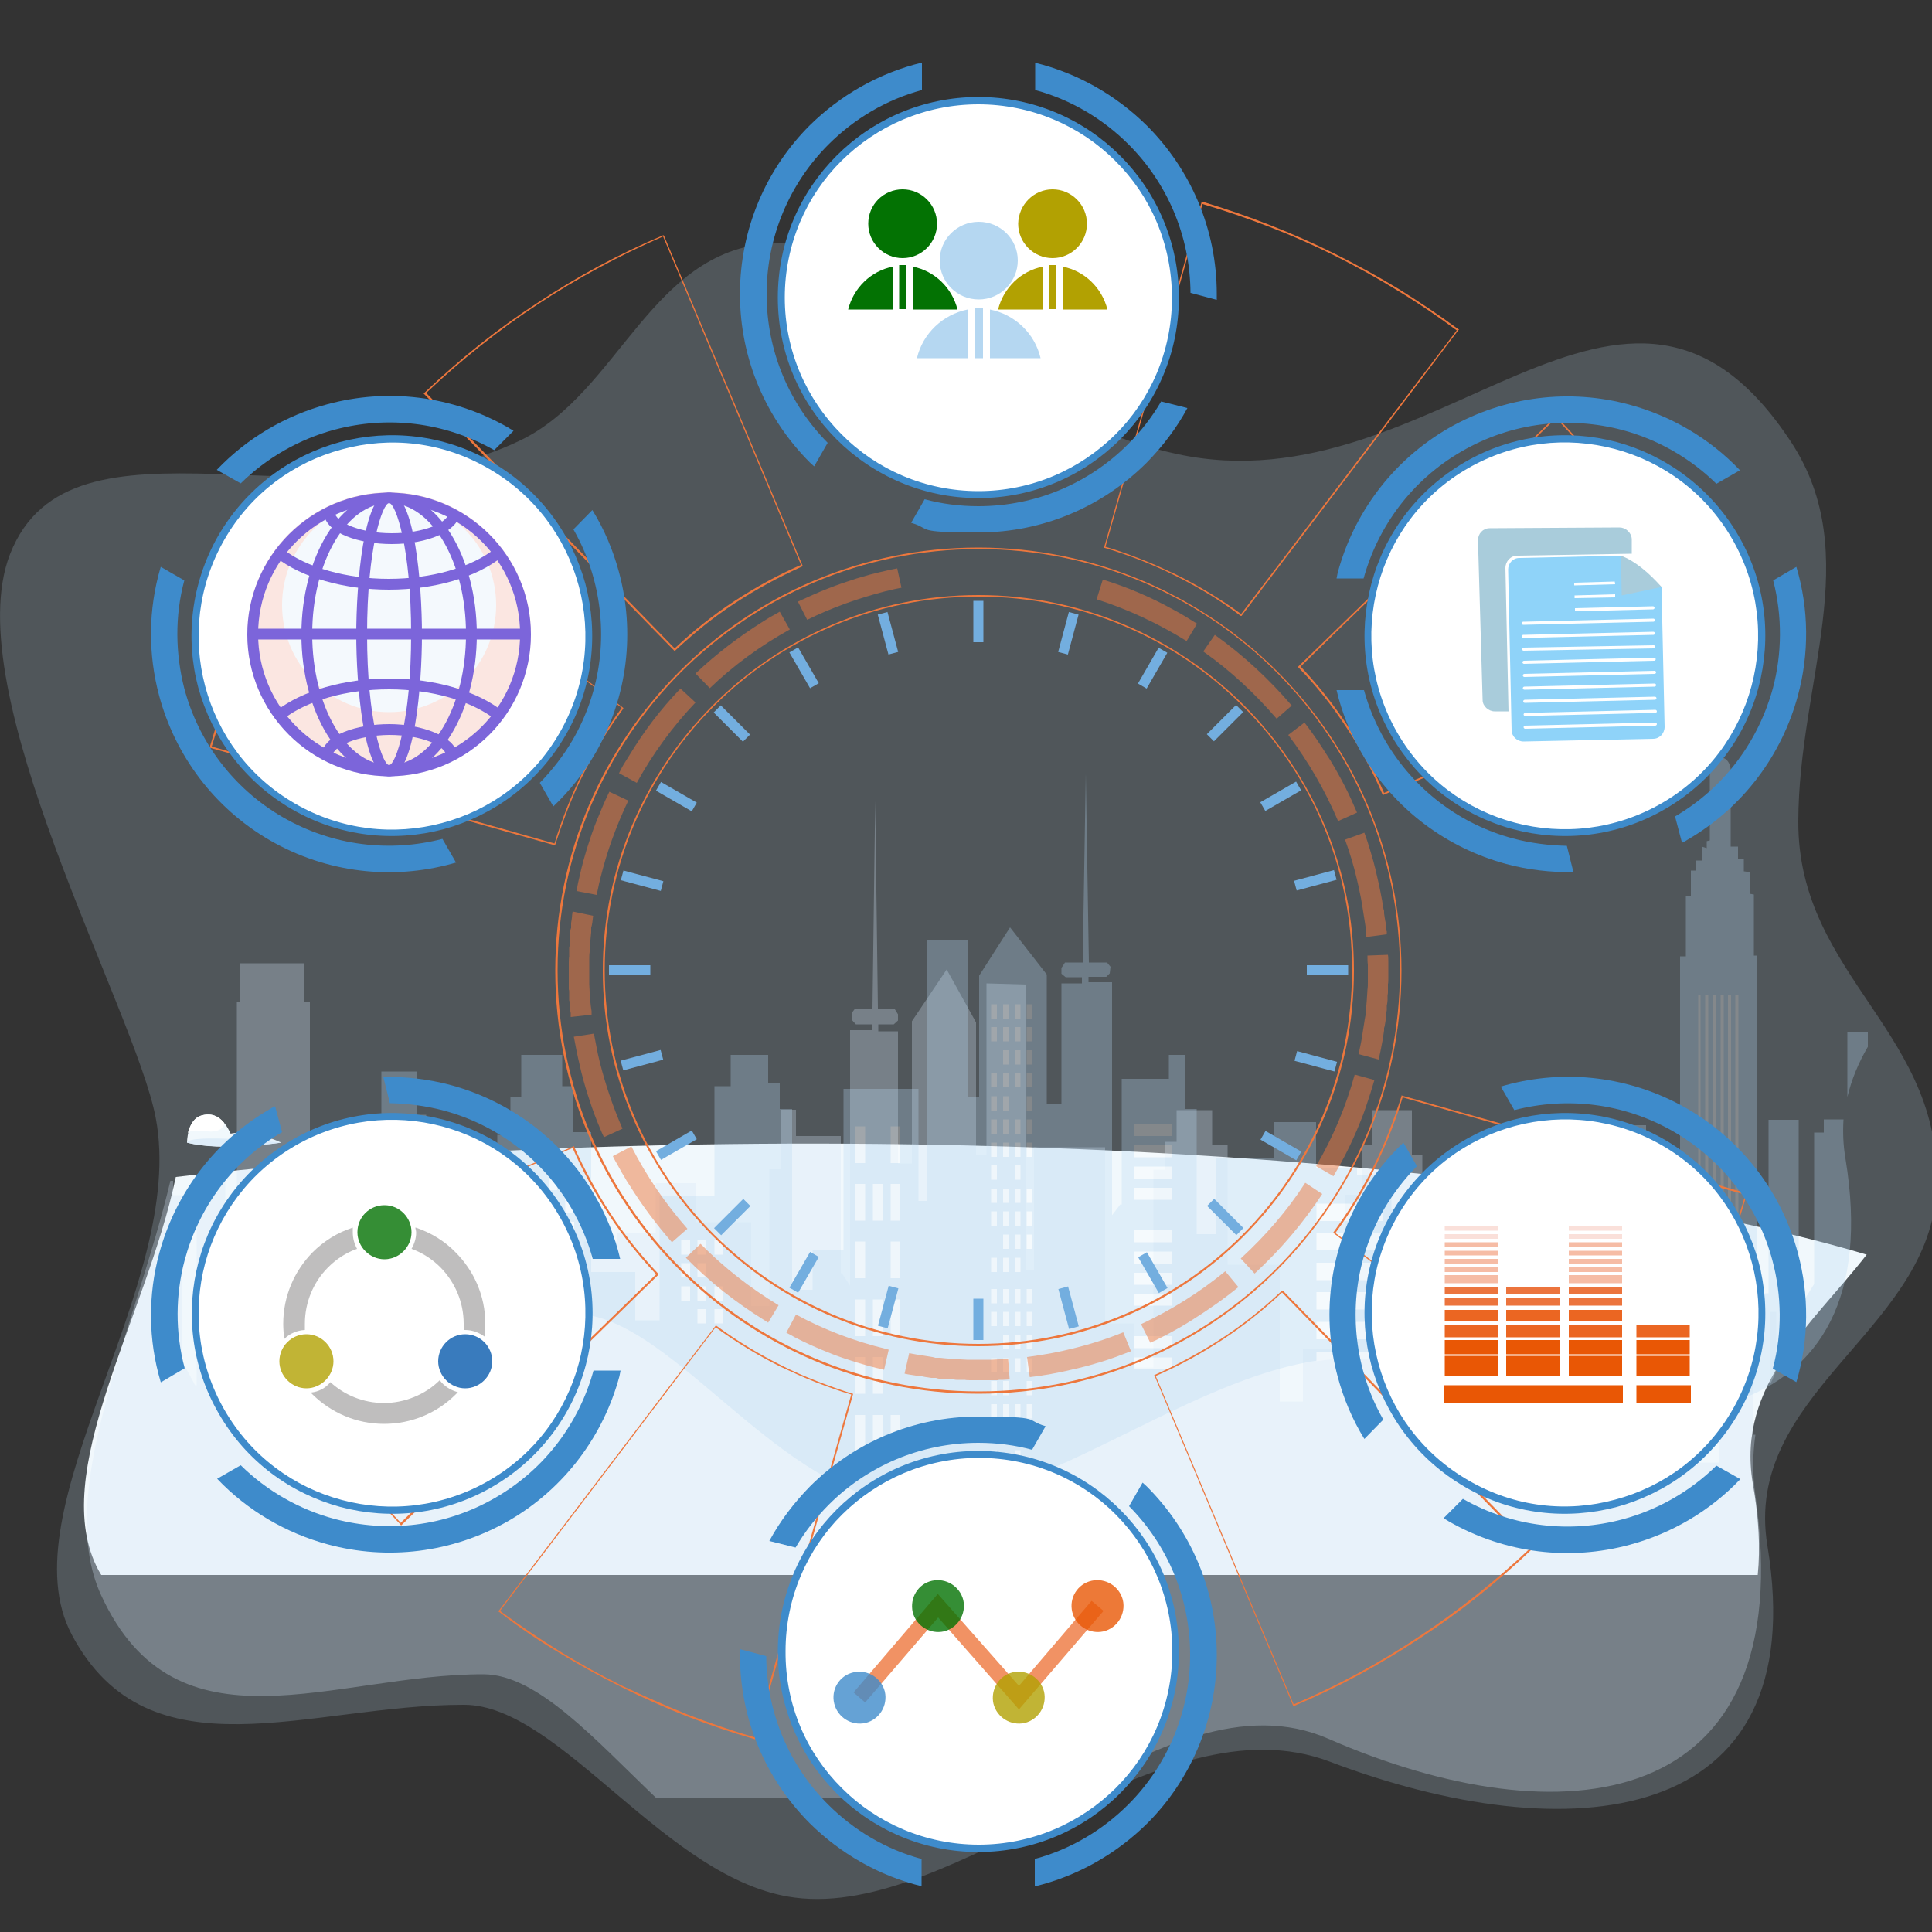 <?xml version="1.0" encoding="UTF-8"?>
<svg id="OBJECTS" xmlns="http://www.w3.org/2000/svg" version="1.1" viewBox="0 0 500 500">
  <rect x="0" y="0" width="500" height="500" fill="#333333" stroke="none"/>
  <!-- Generator: Adobe Illustrator 29.1.0, SVG Export Plug-In . SVG Version: 2.1.0 Build 142)  -->
  <defs>
    <style>
      .st0 {
        fill: #b5d7f1;
      }

      .st0, .st1, .st2, .st3, .st4, .st5, .st6, .st7, .st8, .st9, .st10, .st11, .st12, .st13, .st14, .st15, .st16 {
        fill-rule: evenodd;
      }

      .st1 {
        fill: #8fd3f9;
      }

      .st2, .st17 {
        fill: #fae0da;
      }

      .st3, .st18 {
        fill: #e95705;
      }

      .st4, .st19 {
        fill: #5b3fd1;
      }

      .st5 {
        fill: #075aad;
      }

      .st6 {
        fill: #b2a102;
      }

      .st7 {
        fill: #d2e5f6;
      }

      .st20 {
        opacity: .2;
      }

      .st8 {
        fill: #037203;
      }

      .st9 {
        fill: #ed773d;
      }

      .st10 {
        fill: #fff;
      }

      .st11 {
        fill: #a9ccdb;
      }

      .st12 {
        fill: #3e8bcb;
      }

      .st21 {
        fill: #ec743d;
      }

      .st13 {
        fill: #f1f8fc;
      }

      .st22 {
        fill: #f6bca5;
      }

      .st23 {
        fill: #73aedf;
      }

      .st24 {
        fill: #eb6622;
      }

      .st25 {
        opacity: .3;
      }

      .st14 {
        fill: #c1dff4;
      }

      .st26 {
        opacity: .5;
      }

      .st27 {
        opacity: .8;
      }

      .st15 {
        fill: #deedf9;
      }

      .st16 {
        fill: #afaeae;
      }
    </style>
  </defs>
  <g class="st20">
    <path class="st14" d="M463.6,114.5c19.1,29.2,1.9,61.7,1.8,98.1-.1,40.7,38.8,55,35.6,96.8-2.7,35.4-50,51.7-43.6,90.6,12.2,73.9-52.2,79.1-113.3,55.9-44.2-16.7-96.4,40.6-138.4,35.2-33.1-4.2-60.6-49.9-85.6-49.9-39.8-.1-81.5,19.5-101.5-18.1-17.3-32.5,29.9-90.6,21.7-133.8-5.3-28-51.6-110.3-37.7-145.9,15.8-40.4,81.5-5.1,132-29.4,25.9-12.4,34-50.4,66.5-51.1,43.5-.8,46.8,42.3,103.5,54.6,67.5,14.6,115.9-68.8,159-3Z"/>
  </g>
  <g>
    <path class="st13" d="M48.4,295.7c8.9,2.3,24.4,0,24.4,0-8.2-3.7-13.1-2.3-13.1-2.3-2.2-4.8-5-5.5-7.6-4.7-3.7,1.1-3.7,7-3.7,7Z"/>
    <path class="st15" d="M48.4,295.7c.6-2.4,24.4,0,24.4,0,0,0-15.5,2.4-24.4,0Z"/>
    <path class="st10" d="M52.1,288.7c2-.6,4.1-.3,5.9,1.9,0,1.5-1.8,2.5-4.3,2.2-2.9-.3-4.2-.4-5.1.4.5-1.7,1.4-3.9,3.5-4.5Z"/>
  </g>
  <path class="st13" d="M454.9,407.6H26.2c-.2-.4-.5-.8-.7-1.2-13.3-24.9,12.3-65.2,20-101.8,140.2-16.2,337.6-9.7,437.6,20.1-14,18-33.7,33.6-29.5,59.1,1.6,9,2,16.8,1.3,23.8Z"/>
  <g class="st25">
    <path class="st7" d="M399.7,291.8v12.3h3.3v27.4h2.7v31.1h12.1v-33.9h2.7v20.2h6.5v-9.4h12.6v39h5.2v-10.8h3.6v-9.4h5.2v13h.7c-.7,4.9-.8,10.1,0,15.7,11.9,83.2-50.9,89-110.5,63-21.7-9.5-45.5,2.2-68.9,15.3h-105.1c-16-15.3-30.7-31.9-44.6-32-38.8-.1-79.5,21.9-99-20.4-12.2-26.4,8.5-67.9,17.9-107.3h.7v3.7h2.3v42.9l3.4,6.3h.4v-53h7.4v49.5h1.7v-5h.2v-1.8l1.1-1.6v-87.4h.7v-9.9h16.8v10.1h1.4v104.3l.7-1.2v-13.6h.5v-33.2h7v-8.4h7.4v17h5.8v21.2h3.3v-15h.9v-7h9v43.5h1.3v-11.9l1.8-7.1,1.6,5.9v16.6h1.6v-10.5h1.8s.2-4.6.2-7.5v-2.2c.2.1.5.1,1.1.1s1.3-.1,1.8-.1v-16h2.7v3.1h2.3v-4h3.3v2.7h6.7v-3.7h2.5v17.7h3.1l1.3-7.7.9,7.7h.5v-19.2h1.8v-9.6h8.5v-2.1h10.1v-13h10.3v10.1h14.4v21.7h4.7v-35.4h2.9v-15.4h4v6.8h11.6v35.7l.2-.3,2.2,3.3v-66.1h5.8v-1.5h-4.3l-.9-1-.2-1.9.9-1.2h4.5l.7-53.7.7,53.7h4.3c0,.1.9,1.5.9,1.5v1.6l-1.1,1h-4c0-.1,0,1.8,0,1.8h5.1v34.2h3.6v-36.8l9-13.4,7.6,13.7v34.4h2.7v-44.5l10.3.3v73.9h2v-31.8h18.4v45.6h7.6v11.4h4.9v-51.2h3.1v-7.2h2.9v-8.2h9.2v8.9h4v31.1h13.5v35.4h6v-13.7h10.8v-39.8h4.5v-13h2.7v-8.9h10.2v11.7h2.7v10.8h3.3v39.8h13.9v-20.9h3.6v-24.6h2.3v-12.3h8.5ZM458.1,358.4c.5-1.2,1.1-2.5,1.6-3.7v-15.2h-1.6v18.9Z"/>
  </g>
  <g class="st25">
    <path class="st0" d="M98.7,277.2v11.2h-3.4v25h-2.8v28.3h-12.8v-31h-2.8v18.5h-6.9v-8.6h-13.3v12c21.3,22.4,57.3,7.3,91.8,7.4,24.4,0,51.3,44.6,83.5,48.7,41,5.3,92-50.7,135.1-34.3,59.6,22.6,122.4,17.5,110.5-54.6-.6-3.5-.7-6.9-.5-10.1h-5.1v3.4h-2.5v39.2l-3.6,5.8h-.4v-48.3h-7.8v44.9h-1.7v-4.6h-.2v-1.6l-1.1-1.5v-79.7h-.8v-15.8l-1.1-.2v-5.6l-1.5-.2v-3.2h-1.5v-3.2h-1.9v-20s-.2-3-2.7-3.1v-8h-.6v8s-2.1.3-2.1,3.3h0v18.2l-.8.2v1.8l-1.3-.4v3.6h-1.5v2.6h-1.3v6.6h-1.3v15.6h-1.5v95.1l-.8-1.1v-12.4h-.6v-30.3h-7.4v-7.6h-7.8v15.5h-6.1v19.3h-3.4v-13.7h-1v-6.4h-9.5v39.8h-1.3v-10.8l-1.9-6.5-1.7,5.4v15.1h-1.7v-9.5h-1.9s-.2-4.2-.2-6.9v-2c-.2.1-.6.1-1.1.1s-1.3-.1-1.9-.1v-14.6h-2.9v2.9h-2.5v-3.7h-3.4v2.5h-7v-3.4h-2.7v16.1h-3.2l-1.3-7-1,7h-.5v-17.5h-1.9v-8.7h-8.9v-1.9h-10.6v-11.8h-10.8v9.2h-15.2v19.8h-4.9v-32.4h-3v-14h-4.2v6.2h-12.2v32.6l-.2-.3-2.3,3v-60.3h-6.1v-1.4h4.6l.9-.9.2-1.7-.9-1.1h-4.7l-.8-48.9-.8,48.9h-4.6c0,.1-.9,1.4-.9,1.4v1.5l1.1.9h4.2c0-.1,0,1.6,0,1.6h-5.3v31.2h-3.8v-33.5l-9.5-12.2-8,12.5v31.3h-2.8v-40.6l-10.8.2v67.4h-2.1v-29h-19.4v41.6h-8v10.4h-5.3v-46.8h-3.2v-6.6h-3v-7.4h-9.7v8.1h-4.2v28.3h-14.2v32.3h-6.3v-12.5h-11.4v-36.2h-4.7v-11.9h-2.8v-8.1h-10.6v10.8h-2.8v9.9h-3.4v36.3h-14.6v-19.1h-3.8v-22.4h-2.5v-11.2h-9.1ZM483.4,270.9c-2.4,4.1-4.2,8.4-5.3,13v-16.8h5.3v3.8Z"/>
    <path class="st10" d="M258,375.3v3.7h-1.5v-3.7h1.5ZM357.8,352.1c-5.6-.9-11.3-.7-17.1.2v-2.5h17.1v2.3h0ZM144.2,340.2c-.8,0-1.5.1-2.3.1v-.2h2.3ZM140.1,340.4c-.8,0-1.5.1-2.3.1v-.5h2.3v.4h0ZM135.9,340.7c-.8.1-1.5.1-2.3.2v-.8h2.3v.6h0ZM66.2,339.9c-1.2-.6-2.3-1.3-3.4-2h3.4v2h0ZM59.7,335.6l-.4-.3v-2.8h6.8v3.1h-6.4ZM264.1,375.3v3.7h-1.5v-3.7h1.5ZM223.9,366.2v9.5h-2.5v-9.5h2.5ZM228.4,366.2v9.5h-2.5v-9.5h2.5ZM233,366.2v9.5h-2.5v-9.5h2.5ZM258,369.3v3.7h-1.5v-3.7h1.5ZM261.1,369.3v3.7h-1.5v-3.7h1.5ZM264.1,369.3v3.7h-1.5v-3.7h1.5ZM267.2,369.3v3.7h-1.5v-3.7h1.5ZM258,363.4v3.7h-1.5v-3.7h1.5ZM261.1,363.4v3.7h-1.5v-3.7h1.5ZM264.1,363.4v3.7h-1.5v-3.7h1.5ZM267.2,363.4v3.7h-1.5v-3.7h1.5ZM440.1,257.4v104.2h-.6v-104.2h.6ZM442.1,257.4v104.2h-.8v-104.2h.8ZM444,257.4v104.2h-.8v-104.2h.8ZM446.1,257.4v104.2h-.8v-104.2h.8ZM448,257.4v104.2h-.8v-104.2h.8ZM449.9,257.4v104.2h-.8v-104.2h.8ZM258,357.4v3.7h-1.5v-3.7h1.5ZM261.1,357.4v3.7h-1.5v-3.7h1.5ZM267.2,357.4v3.7h-1.5v-3.7h1.5ZM223.9,351.2v9.5h-2.5v-9.5h2.5ZM228.4,351.2v9.5h-2.5v-9.5h2.5ZM406.2,356.3v3.7h-4.7v-3.7h4.7ZM258,351.5v3.7h-1.5v-3.7h1.5ZM261.1,351.5v3.7h-1.5v-3.7h1.5ZM264.1,351.5v3.7h-1.5v-3.7h1.5ZM267.2,351.5v3.7h-1.5v-3.7h1.5ZM303.3,351.3v3.1h-9.9v-3.1h9.9ZM406.2,350v3.7h-4.7v-3.7h4.7ZM261.1,345.5v3.7h-1.5v-3.7h1.5ZM264.1,345.5v3.7h-1.5v-3.7h1.5ZM267.2,345.5v3.7h-1.5v-3.7h1.5ZM303.3,345.8v3.1h-9.9v-3.1h9.9ZM406.2,343.7v3.7h-4.7v-3.7h4.7ZM357.8,342.1v4.5h-17.1v-4.5h17.1ZM223.9,336.3v9.5h-2.5v-9.5h2.5ZM228.4,336.3v9.5h-2.5v-9.5h2.5ZM233,336.3v9.5h-2.5v-9.5h2.5ZM258,339.5v3.7h-1.5v-3.7h1.5ZM261.1,339.5v3.7h-1.5v-3.7h1.5ZM264.1,339.5v3.7h-1.5v-3.7h1.5ZM267.2,339.5v3.7h-1.5v-3.7h1.5ZM182.8,338.8v3.7h-2.3v-3.7h2.3ZM187,338.8v3.7h-2.1v-3.7h2.1ZM406.2,337.4v3.7h-4.7v-3.7h4.7ZM357.8,334.4v4.5h-17.1v-4.5h17.1ZM303.3,334.8v3.1h-9.9v-3.1h9.9ZM135.9,334.1v3.7h-2.3v-3.7h2.3ZM140.1,334.1v3.7h-2.3v-3.7h2.3ZM144.2,334.1v3.7h-2.2v-3.7h2.2ZM148.6,334.1v3.7h-2.3v-3.7h2.3ZM258,333.6v3.7h-1.5v-3.7h1.5ZM261.1,333.6v3.7h-1.5v-3.7h1.5ZM264.1,333.6v3.7h-1.5v-3.7h1.5ZM267.2,333.6v3.7h-1.5v-3.7h1.5ZM178.6,332.9v3.7h-2.3v-3.7h2.3ZM182.8,332.9v3.7h-2.3v-3.7h2.3ZM187,332.9v3.7h-2.1v-3.7h2.1ZM406.2,331.2v3.6h-4.7v-3.6h4.7ZM303.3,329.4v3.1h-9.9v-3.1h9.9ZM135.9,328.1v3.7h-2.3v-3.7h2.3ZM144.2,328.1v3.7h-2.2v-3.7h2.2ZM148.6,328.1v3.7h-2.3v-3.7h2.3ZM357.8,326.8v4.5h-17.1v-4.5h17.1ZM223.9,321.3v9.5h-2.5v-9.5h2.5ZM233,321.3v9.5h-2.5v-9.5h2.5ZM178.6,326.9v3.7h-2.3v-3.7h2.3ZM182.8,326.9v3.7h-2.3v-3.7h2.3ZM66.2,326.9v3.1h-6.8v-3.1h6.8ZM258,325.5v3.7h-1.5v-3.7h1.5ZM261.1,325.5v3.7h-1.5v-3.7h1.5ZM264.1,325.5v3.7h-1.5v-3.7h1.5ZM303.3,323.9v3.1h-9.9v-3.1h9.9ZM135.9,322.1v3.7h-2.3v-3.7h2.3ZM140.1,322.1v3.7h-2.3v-3.7h2.3ZM144.2,322.1v3.7h-2.2v-3.7h2.2ZM178.6,321v3.7h-2.3v-3.7h2.3ZM182.8,321v3.7h-2.3v-3.7h2.3ZM187,321v3.7h-2.1v-3.7h2.1ZM357.8,319.2v4.4h-17.1v-4.4h17.1ZM261.1,319.5v3.7h-1.5v-3.7h1.5ZM264.1,319.5v3.7h-1.5v-3.7h1.5ZM267.2,319.5v3.7h-1.5v-3.7h1.5ZM406.2,318.6v3.7h-4.7v-3.7h4.7ZM303.3,318.4v3.1h-9.9v-3.1h9.9ZM140.1,316.2v3.7h-2.3v-3.7h2.3ZM148.6,316.2v3.7h-2.3v-3.7h2.3ZM258,313.5v3.7h-1.5v-3.7h1.5ZM261.1,313.5v3.7h-1.5v-3.7h1.5ZM264.1,313.5v3.7h-1.5v-3.7h1.5ZM267.2,313.5v3.7h-1.5v-3.7h1.5ZM357.8,311.5v4.5h-17.1v-4.5h17.1ZM223.9,306.4v9.5h-2.5v-9.5h2.5ZM228.4,306.4v9.5h-2.5v-9.5h2.5ZM233,306.4v9.5h-2.5v-9.5h2.5ZM135.9,310.2v3.7h-2.3v-3.7h2.3ZM140.1,310.2v3.7h-2.3v-3.7h2.3ZM144.2,310.2v3.7h-2.2v-3.7h2.2ZM148.6,310.2v3.7h-2.3v-3.7h2.3ZM258,307.6v3.7h-1.5v-3.7h1.5ZM261.1,307.6v3.7h-1.5v-3.7h1.5ZM264.1,307.6v3.7h-1.5v-3.7h1.5ZM267.2,307.6v3.7h-1.5v-3.7h1.5ZM303.3,307.4v3.1h-9.9v-3.1h9.9ZM135.9,304.3v3.7h-2.3v-3.7h2.3ZM144.2,304.3v3.7h-2.2v-3.7h2.2ZM148.6,304.3v3.7h-2.3v-3.7h2.3ZM258,301.6v3.7h-1.5v-3.7h1.5ZM264.1,301.6v3.7h-1.5v-3.7h1.5ZM303.3,301.9v3.1h-9.9v-3.1h9.9ZM223.9,291.5v9.5h-2.5v-9.5h2.5ZM233,291.5v9.5h-2.5v-9.5h2.5ZM303.3,296.4v3.1h-9.9v-3.1h9.9ZM258,295.7v3.7h-1.5v-3.7h1.5ZM261.1,295.7v3.7h-1.5v-3.7h1.5ZM264.1,295.7v3.7h-1.5v-3.7h1.5ZM267.2,295.7v3.7h-1.5v-3.7h1.5ZM303.3,290.9v3.1h-9.9v-3.1h9.9ZM258,289.7v3.7h-1.5v-3.7h1.5ZM261.1,289.7v3.7h-1.5v-3.7h1.5ZM264.1,289.7v3.7h-1.5v-3.7h1.5ZM267.2,289.7v3.7h-1.5v-3.7h1.5ZM258,283.7v3.7h-1.5v-3.7h1.5ZM261.1,283.7v3.7h-1.5v-3.7h1.5ZM267.2,283.7v3.7h-1.5v-3.7h1.5ZM258,277.7v3.7h-1.5v-3.7h1.5ZM261.1,277.7v3.7h-1.5v-3.7h1.5ZM264.1,277.7v3.7h-1.5v-3.7h1.5ZM267.2,277.7v3.7h-1.5v-3.7h1.5ZM261.1,271.8v3.7h-1.5v-3.7h1.5ZM264.1,271.8v3.7h-1.5v-3.7h1.5ZM267.2,271.8v3.7h-1.5v-3.7h1.5ZM258,265.8v3.7h-1.5v-3.7h1.5ZM261.1,265.8v3.7h-1.5v-3.7h1.5ZM264.1,265.8v3.7h-1.5v-3.7h1.5ZM267.2,265.8v3.7h-1.5v-3.7h1.5ZM258,259.9v3.7h-1.5v-3.7h1.5ZM261.1,259.9v3.7h-1.5v-3.7h1.5ZM264.1,259.9v3.7h-1.5v-3.7h1.5ZM267.2,259.9v3.7h-1.5v-3.7h1.5Z"/>
  </g>
  <path class="st9" d="M345.7,65.8c5.6,2.8,11,5.8,16.3,9,5.3,3.3,10.4,6.7,15.4,10.4h.2c-18.7,24.8-37.5,49.5-56.3,74.2h-.2c-2.6-2-5.4-3.9-8.2-5.6-2.8-1.7-5.7-3.3-8.7-4.8s-6-2.8-9-4c-3.1-1.2-6.2-2.3-9.3-3.2h-.2c8.5-29.9,16.9-59.8,25.3-89.6h.2c5.9,1.8,11.8,3.8,17.6,6.1,5.6,2.2,11.3,4.7,16.9,7.5h0ZM109.9,101.6c9-8.6,18.7-16.4,29-23.1,10.4-6.9,21.3-12.8,32.7-17.6h.2c12,28.5,24,57.1,36,85.7h-.2c-6,2.7-11.9,5.9-17.4,9.5-5.5,3.6-10.6,7.7-15.5,12.3h-.2c-21.6-22.1-43.3-44.4-64.9-66.6l.3-.2h0ZM139.1,78.8c-10.2,6.7-19.8,14.4-28.8,22.9l64.3,66.1c4.8-4.5,9.9-8.6,15.4-12.2,5.5-3.6,11.3-6.8,17.3-9.4l-35.7-85c-11.3,4.9-22.2,10.8-32.5,17.6h0ZM54.3,193.3v.2c29.7,8.5,59.6,16.9,89.4,25.3v-.2c1-3.1,2.1-6.2,3.3-9.3,1.2-3,2.5-6.1,4-9,1.5-3,3.1-5.9,4.8-8.7s3.6-5.6,5.5-8.2v-.2c-24.6-18.8-49.3-37.5-74-56.3v.2c-3.8,4.9-7.3,10-10.5,15.4-3.2,5.2-6.2,10.7-9,16.3s-5.3,11.3-7.6,17c-2.2,5.7-4.2,11.6-5.9,17.5h0ZM60.7,175.9c-2.2,5.7-4.2,11.5-5.9,17.3l88.7,25.1c.9-3.1,2-6.1,3.2-9.2,1.2-3.1,2.6-6.1,4-9.1,1.5-3,3.1-5.9,4.8-8.7s3.5-5.5,5.4-8.1l-73.4-55.8c-3.6,4.9-7,9.9-10.3,15.2-3.2,5.2-6.2,10.6-9,16.2-2.7,5.7-5.3,11.4-7.5,17.1h0ZM103.6,394.5c-8.6-9-16.4-18.7-23.1-29-6.9-10.4-12.8-21.3-17.6-32.7v-.2c28.5-12,57.1-24,85.7-36v.2c2.7,6,5.9,11.9,9.5,17.4,3.6,5.5,7.7,10.6,12.3,15.5v.2c-22.1,21.6-44.3,43.3-66.6,64.9l-.2-.3h0ZM80.8,365.3c6.7,10.2,14.4,19.8,22.9,28.8l66.1-64.3c-4.5-4.8-8.6-9.9-12.2-15.4-3.6-5.5-6.8-11.3-9.4-17.3l-85,35.7c5,11.3,10.8,22.2,17.6,32.5h0ZM195.3,450.1h.2c8.5-29.7,16.9-59.6,25.3-89.4h-.2c-3.1-1-6.2-2.1-9.3-3.3-3-1.2-6.1-2.5-9-4-3-1.5-5.9-3.1-8.7-4.8-2.8-1.7-5.6-3.6-8.2-5.5h-.2c-18.8,24.6-37.5,49.3-56.3,74h.2c4.9,3.8,10,7.3,15.4,10.5,5.2,3.2,10.7,6.2,16.3,9s11.3,5.3,17,7.6c5.8,2.2,11.6,4.2,17.5,5.9h0ZM177.9,443.7c5.7,2.2,11.5,4.2,17.3,5.9l25.1-88.7c-3.1-.9-6.1-2-9.2-3.2-3.1-1.2-6.1-2.6-9.1-4-3-1.5-5.9-3.1-8.7-4.8-2.8-1.7-5.5-3.5-8.1-5.4l-55.8,73.4c4.9,3.6,9.9,7,15.2,10.3,5.2,3.2,10.6,6.2,16.2,9,5.8,2.7,11.4,5.2,17.1,7.5h0ZM396.6,400.8c-9,8.6-18.7,16.4-29,23.1-10.4,6.9-21.3,12.8-32.7,17.6h-.2c-12-28.5-24-57.1-36-85.7h.2c6-2.7,11.9-5.9,17.4-9.5s10.6-7.7,15.5-12.3h.2c21.6,22.1,43.3,44.4,64.9,66.6l-.3.2h0ZM367.3,423.5c10.2-6.7,19.8-14.4,28.8-22.9l-64.3-66.1c-4.8,4.5-9.9,8.6-15.4,12.2s-11.3,6.8-17.3,9.4l35.7,85c11.4-4.9,22.2-10.7,32.5-17.6h0ZM452.1,309v-.2c-29.7-8.4-59.6-16.9-89.4-25.3v.2c-1,3.1-2.1,6.2-3.3,9.3-1.2,3-2.5,6.1-4,9-1.5,3-3.1,5.9-4.8,8.7-1.7,2.8-3.6,5.6-5.5,8.2v.2c24.6,18.8,49.3,37.5,74,56.3v-.2c3.8-4.9,7.3-10,10.5-15.4,3.2-5.2,6.2-10.7,9-16.3,2.8-5.6,5.3-11.3,7.6-17,2.2-5.7,4.2-11.6,5.9-17.5h0ZM445.8,326.5c2.2-5.7,4.2-11.5,5.9-17.3l-88.7-25.2c-.9,3.1-2,6.1-3.2,9.2s-2.6,6.1-4,9.1c-1.5,3-3.1,5.9-4.8,8.7-1.7,2.8-3.5,5.5-5.4,8.1l73.4,55.8c3.6-4.9,7-9.9,10.3-15.2,3.2-5.2,6.2-10.6,9-16.2,2.7-5.7,5.2-11.3,7.5-17h0ZM402.8,107.8v-.2c-22.3,21.6-44.6,43.3-66.8,64.9v.2c4.7,4.8,8.8,10,12.4,15.5,3.7,5.5,6.8,11.4,9.4,17.4v.2c28.7-12,57.3-24,85.9-36v-.2c-5-11.4-10.9-22.3-17.7-32.7-6.8-10.4-14.5-20.1-23.2-29.1h0ZM425.6,137c-6.7-10.2-14.4-19.8-22.9-28.8l-66.1,64.3c4.5,4.8,8.6,9.9,12.2,15.4s6.8,11.3,9.4,17.3l85-35.7c-4.9-11.3-10.8-22.1-17.6-32.5h0ZM361.7,75.2c-5.2-3.2-10.6-6.2-16.2-9-5.6-2.8-11.3-5.3-17-7.5s-11.5-4.2-17.3-5.9l-25.1,88.7c3.1.9,6.1,2,9.2,3.2s6.1,2.6,9.1,4c3,1.5,5.9,3.1,8.7,4.8,2.8,1.7,5.5,3.5,8.1,5.4l55.8-73.4c-5-3.7-10-7.1-15.3-10.3Z"/>
  <path class="st9" d="M253.2,141.7c30.2,0,57.6,12.3,77.4,32.1,19.8,19.8,32.1,47.2,32.1,77.4s-12.3,57.6-32.1,77.4c-19.8,19.8-47.2,32.1-77.4,32.1s-57.6-12.3-77.4-32.1c-19.8-19.8-32.1-47.2-32.1-77.4s12.3-57.6,32.1-77.4c19.8-19.9,47.2-32.1,77.4-32.1h0ZM330.4,174c-19.7-19.7-47-31.9-77.1-31.9s-57.4,12.2-77.1,31.9c-19.7,19.7-31.9,47-31.9,77.1s12.2,57.4,31.9,77.1,47,31.9,77.1,31.9,57.4-12.2,77.1-31.9c19.7-19.7,31.9-47,31.9-77.1s-12.2-57.3-31.9-77.1Z"/>
  <g class="st26">
    <path class="st9" d="M232.2,147.1c-.5.1-1.1.2-1.6.3l-1.3.3-1.3.3-1.3.3c-.6.2-1.3.3-1.9.5-1.1.3-2.1.6-3.1.9-2.5.8-4.9,1.6-7.4,2.6-2.6,1-5.2,2.2-7.8,3.4l2.4,4.7c6.5-3.2,13.3-5.6,20.3-7.4,1-.2,2-.5,3.1-.7l1-.2-1.1-5h0ZM201.8,158.3c-.8.5-1.6.9-2.5,1.4-.5.3-1.1.7-1.6,1-6.4,4-12.3,8.5-17.7,13.6l3.7,3.8c6.1-5.9,13.3-11.1,20.7-15.2l-2.6-4.6h0ZM176.1,178.2c-5.1,5.3-9.5,11.1-13.3,17.4-.3.5-.7,1.1-1,1.6-.6.9-1.1,1.9-1.6,2.9l4.6,2.5c4.1-7.5,9.3-14.6,15.2-20.8l-3.9-3.6h0ZM157.7,204.9c-1.2,2.4-2.2,4.9-3.2,7.3-1,2.4-1.8,4.9-2.6,7.4-.3,1-.6,2.1-.9,3.1-.2.6-.3,1.3-.5,1.9l-.3,1.3-.3,1.3-.3,1.3c-.1.7-.3,1.4-.4,2.1l5.2,1c.1-.4.2-.9.3-1.3.2-1,.4-2,.7-3.1,1.7-6.9,4.1-13.5,7.2-20l-4.9-2.3h0ZM148.2,235.9c-.1.6-.2,1.2-.2,1.7l-.2,1.3v1.3c-.1,0-.2.7-.2.7v1.3c-.1,0-.2,1.3-.2,1.3v1.4c-.1,0-.1.7-.1.7v2.1c-.1,0-.1,1.4-.1,1.4v7c.1,0,.1.7.1.7v2.1c.1,0,.2,1.3.2,1.3v1.3c.1,0,.2.7.2.7v1c.1,0,5.4-.6,5.4-.6v-.9c-.3-1.7-.4-3.4-.5-5.1,0-.6-.1-1.3-.1-1.9v-6.4c0-.6,0-1.3.1-1.9.1-1.7.2-3.4.4-5.1v-1.3c.1,0,.3-1.3.3-1.3.1-.6.1-1.1.2-1.7l-5.3-1.1h0ZM148.5,268.3l.2,1c.2.9.3,1.7.5,2.6.1.6.3,1.3.4,1.9l.3,1.3.3,1.3.3,1.3c.2.6.3,1.3.5,1.9.3,1.1.6,2.1.9,3.1.8,2.5,1.6,4.9,2.6,7.4.6,1.4,1.1,2.8,1.8,4.2l4.8-2.2h0c-2.4-5.5-4.3-11.1-5.8-16.9-.2-1-.5-2-.7-3.1-.3-1.5-.6-3.1-.9-4.6l-5.2.8h0ZM158.6,299.2c.4.9.9,1.7,1.4,2.6.6,1.1,1.2,2.2,1.9,3.3.3.6.7,1.1,1,1.6,3.3,5.3,6.9,10.1,11,14.8l4-3.5c-5.7-6.5-10.5-13.5-14.5-21.3l-4.8,2.5h0ZM177.5,325.5c6.1,6.2,12.8,11.5,20.2,16.1l1.1.7,2.7-4.5c-7.4-4.5-14.1-9.7-20.2-15.9l-3.8,3.6h0ZM203.5,344.9c.7.4,1.4.7,2,1.1,2.9,1.5,5.8,2.8,8.8,4,2.4,1,4.9,1.8,7.4,2.6,1,.3,2.1.6,3.1.9.6.2,1.3.3,1.9.5l1.3.3.8.2,1.2-5.2-.7-.2c-8.2-2-15.9-4.9-23.3-8.9l-2.5,4.7h0ZM234.1,355.5l1,.2,1.3.2,1.3.2h.7c0,.1,1.3.3,1.3.3l1.3.2h1.3c0,.1.7.2.7.2h1.3c0,.1,1.3.2,1.3.2h1.4c0,.1.7.1.7.1h2.1c0,.1,1.4.1,1.4.1h7c0-.1.7-.1.7-.1h.7c.6,0,1.2-.1,1.7-.1l-.4-5.3c-.8.1-1.5.1-2.3.1s-1.3.1-1.9.1h-6.4c-.6,0-1.3-.1-1.9-.1-1.7-.1-3.4-.2-5.1-.4h-1.3c0-.1-1.3-.3-1.3-.3-.6-.1-1.3-.2-1.9-.3-.6-.1-1.3-.2-1.9-.3-.5-.1-1.1-.2-1.6-.3l-1.2,5.3h0ZM266.5,356.4c.5-.1,1-.1,1.6-.2h.7c0-.1,1.3-.3,1.3-.3l1.3-.2c.9-.2,1.7-.3,2.6-.5.6-.1,1.3-.3,1.9-.4l1.3-.3,1.3-.3,1.3-.3c.6-.2,1.3-.3,1.9-.5,1.1-.3,2.1-.6,3.1-.9,2.7-.8,5.3-1.8,7.9-2.8l-2-4.9c-4.4,1.8-8.9,3.2-13.5,4.3-1,.2-2,.5-3.1.7-1.4.3-2.9.6-4.3.8-.6.1-1.2.2-1.9.3-.7.1-1.4.2-2.1.3l.7,5.2h0ZM297.7,347.5c1.1-.5,2.2-1,3.3-1.6,1-.5,1.9-1,2.8-1.5,1.1-.6,2.2-1.2,3.3-1.9.5-.3,1.1-.7,1.6-1,4.1-2.6,8-5.3,11.8-8.4l-3.4-4.1c-6.7,5.5-13.9,10-21.8,13.7l2.4,4.8h0ZM324.7,329.6c6.7-6.2,12.5-13,17.5-20.6l-4.4-2.9c-4.7,7.3-10.3,13.7-16.7,19.6l3.6,3.9h0ZM345.1,304.4c.5-.9,1-1.7,1.5-2.6s1-1.9,1.5-2.8c1.5-2.9,2.8-5.8,4-8.8,1-2.4,1.8-4.9,2.6-7.4.3-1.1.7-2.2,1-3.3l-5.1-1.4c-2.3,8.3-5.6,16.2-10,23.7l4.5,2.6h0ZM356.8,274.2c.2-.8.3-1.5.5-2.3.2-.9.3-1.7.5-2.6l.2-1.3.2-1.3v-.7c.1,0,.3-1.3.3-1.3l.2-1.3v-1.3c.1,0,.2-.7.2-.7v-1.3c.1,0,.2-1.3.2-1.3v-1.4c.1,0,.1-.7.1-.7v-2.1c.1,0,.1-1.4.1-1.4v-4.2c0-.6,0-1.3-.1-1.9l-5.3.2c0,.8,0,1.6.1,2.4v4.5c0,.6,0,1.3-.1,1.9-.1,1.7-.2,3.4-.4,5.1v1.3c-.1,0-.3,1.3-.3,1.3-.1.6-.2,1.3-.3,1.9-.1.6-.2,1.3-.3,1.9-.2,1.5-.5,2.9-.8,4.3l-.2.9,5.2,1.4h0ZM358.9,241.8v-.8c-.1,0-.2-.7-.2-.7v-1.3c-.1,0-.3-1.3-.3-1.3l-.2-1.3v-.7c-.1,0-.3-1.3-.3-1.3l-.2-1.3c-.2-.9-.3-1.7-.5-2.6-.1-.6-.3-1.3-.4-1.9l-.3-1.3-.3-1.3-.3-1.3c-.2-.6-.3-1.3-.5-1.9-.3-1.1-.6-2.1-.9-3.1-.4-1.4-.9-2.8-1.4-4.2l-5,1.8c1.2,3.3,2.2,6.6,3,10,.2,1,.5,2,.7,3.1.3,1.4.6,2.9.8,4.3.1.6.2,1.2.3,1.9.1.6.2,1.3.3,1.9l.2,1.3v1.3c.1.5.2,1,.2,1.4l5.3-.7h0ZM351.2,210.3c-1-2.3-2-4.6-3.2-6.9-.5-1-1-1.9-1.5-2.8-.6-1.1-1.2-2.2-1.9-3.3-.3-.6-.7-1.1-1-1.6-1.9-3-3.8-5.9-6-8.7l-4.2,3.2c5.2,6.9,9.5,14.3,12.9,22.3l4.9-2.2h0ZM334.3,182.6c-5.9-6.9-12.5-13-19.9-18.3l-3,4.3c7.1,5,13.3,10.8,19,17.4l3.9-3.4h0ZM309.8,161.4l-1-.6c-.5-.3-1.1-.7-1.6-1-1.1-.7-2.2-1.3-3.3-1.9-.9-.5-1.9-1-2.8-1.5-2.9-1.5-5.8-2.8-8.8-4-2.3-.9-4.6-1.7-6.9-2.4l-1.6,5.1c8.2,2.6,16,6.3,23.3,10.8l2.7-4.5Z"/>
  </g>
  <path class="st9" d="M253.2,154c26.8,0,51.1,10.9,68.7,28.5s28.5,41.9,28.5,68.7-10.9,51.1-28.5,68.7-41.9,28.5-68.7,28.5-51.1-10.9-68.7-28.5-28.5-41.9-28.5-68.7,10.9-51.1,28.5-68.7,41.9-28.5,68.7-28.5h0ZM321.6,182.7c-17.5-17.5-41.7-28.3-68.4-28.3s-50.9,10.8-68.4,28.3-28.3,41.7-28.3,68.4,10.8,50.9,28.3,68.4,41.7,28.3,68.4,28.3,50.9-10.8,68.4-28.3,28.3-41.7,28.3-68.4c.1-26.7-10.7-50.9-28.3-68.4Z"/>
  <g>
    <path class="st10" d="M253.2,26c28.1,0,50.9,22.8,50.9,50.9s-22.8,50.9-50.9,50.9-50.9-22.8-50.9-50.9c0-28.1,22.8-50.9,50.9-50.9Z"/>
    <path class="st12" d="M253.2,25.1c14.3,0,27.3,5.8,36.7,15.2s15.2,22.4,15.2,36.7-5.8,27.3-15.2,36.7c-9.4,9.4-22.4,15.2-36.7,15.2s-27.3-5.8-36.7-15.2c-9.4-9.4-15.2-22.3-15.2-36.7s5.8-27.3,15.2-36.7c9.4-9.4,22.4-15.2,36.7-15.2h0ZM288.6,41.6c-9-9-21.6-14.6-35.4-14.6s-26.3,5.6-35.4,14.6c-9.1,9-14.7,21.6-14.7,35.4s5.6,26.3,14.7,35.4c9,9.1,21.6,14.7,35.4,14.7s26.3-5.6,35.4-14.6,14.7-21.6,14.7-35.4c0-14-5.6-26.5-14.7-35.5Z"/>
    <path class="st12" d="M267.7,16.2c11.2,2.7,21.2,8.5,29.1,16.3,11.2,11.2,18.1,26.6,18.1,43.6v1.5l-6.8-1.8c-.1-15-6.2-28.6-16-38.4-6.6-6.6-14.9-11.6-24.2-14.1v-7.1h-.2ZM307.3,105.6c-2.8,5.2-6.4,9.9-10.5,14.1-11.2,11.2-26.6,18.1-43.6,18.1s-11.9-.9-17.4-2.5l3.5-6.1c4.4,1.2,9.1,1.8,13.9,1.8,15.1,0,28.8-6.1,38.7-16,3.3-3.3,6.2-7,8.6-11.1l6.8,1.7h0ZM210.7,120.7l3.5-6.1c-9.8-9.9-15.8-23.5-15.8-38.5s6.1-28.8,16-38.7c6.6-6.6,14.9-11.6,24.2-14.1v-7.1c-11.2,2.7-21.2,8.5-29.1,16.3-11.1,11.1-18,26.6-18,43.6s6.9,32.4,18.1,43.6l1.1,1Z"/>
  </g>
  <g>
    <path class="st10" d="M449.1,139.1c14.1,24.4,5.7,55.5-18.6,69.6-24.4,14.1-55.5,5.7-69.6-18.6-14.1-24.4-5.7-55.5,18.6-69.6,24.4-14.1,55.6-5.8,69.6,18.6Z"/>
    <path class="st12" d="M449.9,138.6c7.2,12.4,8.6,26.5,5.2,39.3s-11.8,24.3-24.2,31.5c-12.4,7.2-26.5,8.6-39.3,5.2-12.8-3.4-24.3-11.8-31.5-24.2s-8.6-26.5-5.2-39.3,11.8-24.3,24.2-31.5c12.4-7.2,26.5-8.6,39.3-5.2,12.8,3.5,24.4,11.9,31.5,24.2h0ZM453.3,177.5c3.3-12.4,1.9-26-5-38s-18-20-30.4-23.3-26-1.9-38,5c-12,6.9-20,18-23.3,30.4s-1.9,26,5,38,18,20,30.4,23.3,26,1.9,38-5,20-18,23.3-30.4Z"/>
    <path class="st12" d="M464.9,146.7c3.3,11,3.3,22.6.4,33.3-4.1,15.2-14,28.9-28.7,37.4-.4.3-.9.5-1.3.7l-1.8-6.8c13-7.6,21.6-19.7,25.3-33.1,2.4-9,2.5-18.7.1-28l6-3.5h0ZM407.2,225.7c-5.9.1-11.8-.6-17.4-2.1-15.2-4.1-28.9-14-37.4-28.7-3-5.2-5.2-10.7-6.5-16.3h7.1c1.2,4.4,3,8.7,5.4,12.9,7.6,13.1,19.7,21.9,33.2,25.5,4.5,1.2,9.2,1.8,13.9,1.9l1.7,6.8h0ZM345.9,149.7h7c3.7-13.4,12.4-25.4,25.4-32.9,13.1-7.6,28-9.1,41.6-5.5,9,2.4,17.5,7.2,24.3,13.9l6.1-3.5c-7.9-8.3-17.9-14.1-28.7-17-15.2-4.1-32-2.3-46.7,6.1-14.7,8.5-24.6,22.2-28.7,37.4l-.3,1.5Z"/>
  </g>
  <g>
    <path class="st10" d="M449.1,365.3c-14.1,24.4-45.2,32.7-69.6,18.6s-32.7-45.2-18.6-69.6,45.2-32.7,69.6-18.6c24.3,14.1,32.7,45.2,18.6,69.6Z"/>
    <path class="st12" d="M449.9,365.8c-7.2,12.4-18.7,20.7-31.5,24.2-12.8,3.4-27,2-39.3-5.2-12.4-7.2-20.7-18.7-24.2-31.5-3.4-12.8-2-27,5.2-39.3,7.2-12.4,18.7-20.7,31.5-24.2,12.8-3.4,26.9-2,39.3,5.2s20.7,18.7,24.2,31.5c3.4,12.7,2,26.9-5.2,39.3h0ZM418,388.1c12.4-3.3,23.5-11.3,30.4-23.3s8.3-25.6,5-38-11.3-23.5-23.3-30.4-25.6-8.3-38-5-23.5,11.3-30.4,23.3-8.3,25.6-5,38,11.3,23.5,23.3,30.4c12,7,25.6,8.4,38,5Z"/>
    <path class="st12" d="M450.4,382.8c-7.9,8.3-17.9,14.1-28.7,17-15.2,4.1-32,2.4-46.8-6.1-.4-.3-.9-.5-1.3-.8l5-5c13,7.4,27.8,8.9,41.3,5.3,9-2.4,17.5-7.2,24.3-13.9l6.2,3.5h0ZM353.1,372.4c-3.1-5-5.4-10.5-6.9-16.1-4.1-15.2-2.4-32,6.1-46.8,3-5.2,6.7-9.8,10.9-13.8l3.5,6.1c-3.2,3.3-6.1,7-8.5,11.1-7.6,13.1-9.1,28-5.5,41.6,1.2,4.5,3,8.9,5.3,12.9l-4.9,5h0ZM388.4,281.2l1.4-.4c15.2-4.1,32-2.4,46.8,6.1,14.7,8.5,24.6,22.2,28.7,37.4,2.9,10.8,2.9,22.3-.4,33.4l-6.1-3.5c2.5-9.3,2.3-19-.1-28-3.6-13.5-12.4-25.7-25.5-33.3-13-7.5-27.8-9.1-41.3-5.6l-3.5-6.1Z"/>
  </g>
  <g>
    <path class="st10" d="M253.2,478.4c-28.1,0-50.9-22.8-50.9-50.9s22.8-50.9,50.9-50.9,50.9,22.8,50.9,50.9c.1,28.1-22.7,50.9-50.9,50.9Z"/>
    <path class="st12" d="M253.2,479.3c-14.3,0-27.3-5.8-36.7-15.2-9.4-9.4-15.2-22.4-15.2-36.7s5.8-27.3,15.2-36.7c9.4-9.4,22.4-15.2,36.7-15.2s27.3,5.8,36.7,15.2c9.4,9.4,15.2,22.3,15.2,36.7s-5.8,27.3-15.2,36.7c-9.4,9.4-22.4,15.2-36.7,15.2h0ZM217.9,462.8c9,9,21.6,14.6,35.4,14.6s26.3-5.6,35.4-14.6,14.7-21.6,14.7-35.4-5.6-26.3-14.6-35.4-21.6-14.7-35.4-14.7-26.3,5.6-35.4,14.6c-9.1,9-14.7,21.6-14.7,35.4-.1,14,5.5,26.5,14.6,35.5Z"/>
    <path class="st12" d="M238.7,488.2c-11.2-2.7-21.2-8.5-29.1-16.3-11.2-11.2-18.1-26.6-18.1-43.6v-1.5l6.8,1.8c.1,15,6.2,28.6,16,38.4,6.6,6.6,14.9,11.6,24.2,14.1v7.1h.2ZM199.1,398.8c2.8-5.2,6.4-9.9,10.5-14.1,11.2-11.2,26.6-18.1,43.6-18.1s11.9.9,17.4,2.5l-3.5,6.1c-4.4-1.2-9.1-1.8-13.9-1.8-15.1,0-28.8,6.1-38.7,16-3.3,3.3-6.2,7-8.6,11.1l-6.8-1.7h0ZM295.7,383.7l-3.5,6.1c9.8,9.9,15.8,23.5,15.8,38.5s-6.1,28.8-16,38.7c-6.6,6.6-14.9,11.6-24.2,14.1v7.1c11.2-2.7,21.2-8.5,29.1-16.3,11.1-11.1,18-26.6,18-43.6s-6.9-32.4-18.1-43.6l-1.1-1Z"/>
  </g>
  <g>
    <path class="st10" d="M57.3,365.3c-14.1-24.4-5.7-55.5,18.6-69.6,24.4-14.1,55.5-5.7,69.6,18.6,14.1,24.4,5.7,55.5-18.6,69.6-24.3,14.1-55.5,5.8-69.6-18.6Z"/>
    <path class="st12" d="M56.6,365.8c-7.2-12.4-8.6-26.5-5.2-39.3,3.4-12.8,11.8-24.3,24.2-31.5s26.5-8.6,39.3-5.2c12.8,3.4,24.3,11.8,31.5,24.2,7.2,12.4,8.6,26.5,5.2,39.3-3.4,12.8-11.8,24.3-24.2,31.5-12.4,7.2-26.5,8.6-39.3,5.2-12.9-3.5-24.4-11.8-31.5-24.2h0ZM53.1,326.9c-3.3,12.4-1.9,26,5,38s18,20,30.4,23.3,26,1.9,38-5,20-18,23.3-30.4,1.9-26-5-38-18-20-30.4-23.3-26-1.9-38,5c-11.9,6.9-20,18-23.3,30.4Z"/>
    <path class="st12" d="M41.6,357.7c-3.3-11-3.3-22.6-.4-33.3,4.1-15.2,14-28.9,28.7-37.4.4-.3.9-.5,1.3-.7l1.8,6.7c-13,7.6-21.6,19.7-25.2,33.1-2.4,9-2.5,18.7,0,28l-6.1,3.6h0ZM99.2,278.7c5.9-.1,11.8.6,17.4,2.1,15.2,4.1,28.9,14,37.4,28.7,3,5.2,5.2,10.7,6.5,16.3h-7.1c-1.2-4.4-3-8.7-5.4-12.9-7.6-13.1-19.7-21.9-33.2-25.5-4.5-1.2-9.2-1.8-13.9-1.9l-1.7-6.8h0ZM160.6,354.7h-7c-3.7,13.4-12.4,25.4-25.4,32.9-13.1,7.6-28,9.1-41.6,5.5-9-2.4-17.5-7.2-24.3-13.9l-6.1,3.5c7.9,8.3,17.9,14.1,28.7,17,15.2,4.1,32,2.3,46.7-6.1,14.7-8.5,24.6-22.2,28.7-37.4l.3-1.5Z"/>
  </g>
  <g>
    <path class="st10" d="M57.3,139.1c14.1-24.4,45.2-32.7,69.6-18.6s32.7,45.2,18.6,69.6c-14.1,24.4-45.2,32.7-69.6,18.6-24.3-14.1-32.6-45.2-18.6-69.6Z"/>
    <path class="st12" d="M56.5,138.6c7.2-12.4,18.7-20.7,31.5-24.2,12.8-3.4,27-2,39.3,5.2,12.4,7.2,20.7,18.7,24.2,31.5,3.4,12.8,2,27-5.2,39.3-7.2,12.4-18.7,20.7-31.5,24.2-12.8,3.4-26.9,2-39.3-5.2s-20.7-18.7-24.2-31.5c-3.4-12.7-1.9-26.9,5.2-39.3h0ZM88.5,116.3c-12.4,3.3-23.5,11.3-30.4,23.3s-8.3,25.6-5,38,11.3,23.5,23.3,30.4c12,6.9,25.6,8.3,38,5s23.5-11.3,30.4-23.3,8.3-25.6,5-38-11.3-23.5-23.3-30.4c-12-7-25.6-8.4-38-5Z"/>
    <path class="st12" d="M56.1,121.6c7.9-8.3,17.9-14.1,28.7-17,15.2-4.1,32-2.4,46.8,6.1.4.3.9.5,1.3.8l-5,5c-13-7.4-27.8-8.9-41.3-5.3-9,2.4-17.5,7.2-24.3,13.9l-6.2-3.5h0ZM153.3,132c3.1,5,5.4,10.5,6.9,16.1,4.1,15.2,2.4,32-6.1,46.8-3,5.2-6.7,9.8-10.9,13.8l-3.5-6.1c3.2-3.3,6.1-7,8.5-11.1,7.6-13.1,9.1-28,5.5-41.6-1.2-4.5-3-8.9-5.3-12.9l4.9-5h0ZM118.1,223.2l-1.4.4c-15.2,4.1-32,2.4-46.8-6.1-14.7-8.5-24.6-22.2-28.7-37.4-2.9-10.8-2.9-22.3.4-33.4l6.1,3.5c-2.5,9.3-2.3,19,0,28,3.6,13.5,12.4,25.7,25.5,33.3,13,7.5,27.8,9.1,41.3,5.6l3.5,6.1Z"/>
  </g>
  <g class="st27">
    <g>
      <path class="st2" d="M64,164.1c0-20.3,16.5-36.7,36.7-36.7s36.7,16.5,36.7,36.7-16.5,36.7-36.7,36.7c-20.2,0-36.7-16.4-36.7-36.7Z"/>
      <path class="st13" d="M73,156.6c0-15.3,12.4-27.7,27.7-27.7s27.7,12.4,27.7,27.7-12.4,27.7-27.7,27.7-27.7-12.4-27.7-27.7Z"/>
    </g>
    <path class="st4" d="M100.7,130.2c-18.7,0-33.9,15.2-33.9,33.9s15.2,33.9,33.9,33.9,33.9-15.2,33.9-33.9c0-18.7-15.2-33.9-33.9-33.9h0ZM100.7,200.9c-20.3,0-36.7-16.5-36.7-36.7s16.5-36.7,36.7-36.7,36.7,16.5,36.7,36.7-16.4,36.7-36.7,36.7Z"/>
    <path class="st4" d="M100.7,130.2c-11,0-19.9,15.2-19.9,33.9s8.9,33.9,19.9,33.9,19.9-15.2,19.9-33.9-8.9-33.9-19.9-33.9h0ZM100.7,200.9c-12.5,0-22.7-16.5-22.7-36.7s10.2-36.7,22.7-36.7,22.7,16.5,22.7,36.7c0,20.2-10.2,36.7-22.7,36.7Z"/>
    <path class="st4" d="M100.7,130.2c-1.7,0-5.7,11.5-5.7,33.9s4,33.9,5.7,33.9,5.7-11.5,5.7-33.9c0-22.3-4-33.9-5.7-33.9h0ZM100.7,200.9c-6.7,0-8.5-24-8.5-36.7s1.8-36.7,8.5-36.7,8.5,24,8.5,36.7-1.8,36.7-8.5,36.7Z"/>
    <g>
      <rect class="st19" x="65.4" y="162.7" width="70.7" height="2.8"/>
      <path class="st4" d="M100.7,152.6c-11.6,0-22.5-3.1-29.2-8.3l1.7-2.2c6.2,4.8,16.5,7.7,27.4,7.7s21.4-2.9,27.6-7.9l1.7,2.2c-6.5,5.3-17.5,8.5-29.2,8.5Z"/>
      <path class="st4" d="M128.3,186.3c-6.2-4.9-16.5-7.9-27.6-7.9s-21.2,2.9-27.4,7.7l-1.7-2.2c6.7-5.2,17.6-8.3,29.2-8.3s22.7,3.2,29.3,8.5l-1.8,2.2Z"/>
      <path class="st4" d="M101.4,140.8c-8.3,0-17-2.7-17.6-7.9l2.8-.3c.3,2.5,6.4,5.4,14.8,5.4s14.4-2.7,14.8-5.3l2.8.4c-.8,4.4-8.2,7.7-17.6,7.7Z"/>
      <path class="st4" d="M86,195.6l-2.8-.3c.6-5.2,9.3-7.9,17.6-7.9s16.9,3.2,17.5,7.7l-2.8.4c-.4-2.6-6.4-5.3-14.8-5.3-8.3.1-14.4,2.9-14.7,5.4Z"/>
    </g>
  </g>
  <g class="st27">
    <path class="st16" d="M107.6,317.7c3.9,1.3,7.5,3.5,10.3,6.4,4.7,4.7,7.7,11.2,7.7,18.5s0,2.2-.2,3.3c-1.4-1-3.1-1.7-5-1.7h-.4c0-.5,0-1.1,0-1.6,0-5.7-2.3-10.8-6-14.6-2.1-2.1-4.7-3.8-7.5-4.8.7-1.2,1.2-2.7,1.2-4.2,0-.5-.2-.9-.2-1.3h0ZM92.4,323.2c-2.9,1-5.4,2.7-7.5,4.8-3.7,3.7-6,8.9-6,14.6s0,1.1,0,1.6c-2,.1-3.9.9-5.3,2.3-.2-1.3-.3-2.6-.3-3.9,0-7.2,2.9-13.7,7.6-18.5,2.9-2.9,6.4-5.1,10.4-6.4,0,.4,0,.8,0,1.2,0,1.6.4,3,1.1,4.3h0ZM85.5,357.7c3.7,3.4,8.6,5.4,13.9,5.4s10.7-2.2,14.4-5.9c1.1,1.5,2.8,2.6,4.7,3.1-.2.2-.4.4-.6.6-4.7,4.7-11.3,7.6-18.5,7.6s-13.7-2.9-18.5-7.6c-.2-.2-.3-.3-.5-.5,2.1-.2,3.9-1.2,5.1-2.7Z"/>
    <path class="st8" d="M99.5,311.9c3.9,0,7,3.2,7,7s-3.2,7-7,7-7-3.2-7-7c0-3.9,3.1-7,7-7Z"/>
    <path class="st6" d="M79.3,345.3c3.9,0,7,3.2,7,7s-3.2,7-7,7-7-3.2-7-7,3.1-7,7-7Z"/>
    <path class="st5" d="M120.4,345.3c3.9,0,7,3.2,7,7s-3.2,7-7,7-7-3.2-7-7,3.1-7,7-7Z"/>
  </g>
  <g>
    <g class="st27">
      <polygon class="st9" points="220.9 438 242.7 412.5 263.7 436.3 282.5 414.3 285.6 416.9 263.7 442.4 242.8 418.6 223.9 440.6 220.9 438"/>
    </g>
    <g class="st27">
      <path class="st12" d="M215.9,440.9c.9,3.6,4.5,5.8,8.1,5,3.6-.9,5.8-4.5,5-8.1-.9-3.6-4.5-5.8-8.1-5-3.7.8-5.9,4.5-5,8.1Z"/>
    </g>
    <g class="st27">
      <path class="st8" d="M236.2,417.2c.9,3.6,4.5,5.8,8.1,5,3.6-.9,5.8-4.5,5-8.1-.9-3.6-4.5-5.8-8.1-5-3.6.8-5.8,4.4-5,8.1Z"/>
    </g>
    <g class="st27">
      <path class="st6" d="M257.1,440.9c.9,3.6,4.5,5.8,8.1,5,3.6-.9,5.8-4.5,5-8.1-.9-3.6-4.5-5.8-8.1-5-3.6.8-5.8,4.5-5,8.1Z"/>
    </g>
    <g class="st27">
      <path class="st3" d="M277.5,417.2c.9,3.6,4.5,5.8,8.1,5,3.6-.9,5.8-4.5,5-8.1-.9-3.6-4.5-5.8-8.1-5s-5.9,4.4-5,8.1Z"/>
    </g>
  </g>
  <g>
    <rect class="st18" x="373.8" y="358.5" width="46.2" height="4.7"/>
    <g>
      <rect class="st18" x="373.9" y="350.9" width="13.8" height="5.1"/>
      <rect class="st18" x="373.9" y="346.8" width="13.8" height="3.7"/>
      <rect class="st24" x="373.9" y="342.8" width="13.8" height="3.3"/>
      <rect class="st24" x="373.9" y="339" width="13.8" height="2.8"/>
      <rect class="st21" x="373.9" y="336" width="13.8" height="1.9"/>
      <rect class="st21" x="373.9" y="333.2" width="13.8" height="1.6"/>
      <rect class="st22" x="373.9" y="330" width="13.8" height="2.1"/>
      <rect class="st22" x="373.9" y="328" width="13.8" height="1.2"/>
      <rect class="st22" x="373.9" y="325.8" width="13.8" height="1.2"/>
      <rect class="st22" x="373.9" y="323.7" width="13.8" height="1.2"/>
      <rect class="st22" x="373.9" y="321.5" width="13.8" height="1.2"/>
      <rect class="st17" x="373.9" y="319.4" width="13.8" height="1.2"/>
      <rect class="st17" x="373.9" y="317.3" width="13.8" height="1.2"/>
      <rect class="st18" x="389.8" y="350.9" width="13.8" height="5.1"/>
      <rect class="st18" x="389.8" y="346.8" width="13.8" height="3.7"/>
      <rect class="st24" x="389.8" y="342.8" width="13.8" height="3.3"/>
      <rect class="st24" x="389.8" y="339" width="13.8" height="2.8"/>
      <rect class="st21" x="389.8" y="336" width="13.8" height="1.9"/>
      <rect class="st21" x="389.8" y="333.2" width="13.8" height="1.6"/>
      <rect class="st18" x="406" y="350.9" width="13.8" height="5.1"/>
      <rect class="st18" x="406" y="346.8" width="13.8" height="3.7"/>
      <rect class="st24" x="406" y="342.8" width="13.8" height="3.3"/>
      <rect class="st24" x="406" y="339" width="13.8" height="2.8"/>
      <rect class="st21" x="406" y="336" width="13.8" height="1.9"/>
      <rect class="st21" x="406" y="333.2" width="13.8" height="1.6"/>
      <rect class="st22" x="406" y="330" width="13.8" height="2.1"/>
      <rect class="st22" x="406" y="328" width="13.8" height="1.2"/>
      <rect class="st22" x="406" y="325.8" width="13.8" height="1.2"/>
      <rect class="st22" x="406" y="323.7" width="13.8" height="1.2"/>
      <rect class="st22" x="406" y="321.5" width="13.8" height="1.2"/>
      <rect class="st17" x="406" y="319.4" width="13.8" height="1.2"/>
      <rect class="st17" x="406" y="317.3" width="13.8" height="1.2"/>
    </g>
    <rect class="st18" x="423.5" y="358.5" width="14.1" height="4.7"/>
    <rect class="st18" x="423.5" y="350.9" width="13.8" height="5.1"/>
    <rect class="st18" x="423.5" y="346.8" width="13.8" height="3.7"/>
    <rect class="st24" x="423.5" y="342.8" width="13.8" height="3.3"/>
  </g>
  <rect class="st23" x="251.9" y="155.5" width="2.6" height="10.7"/>
  <rect class="st23" x="271.2" y="162.6" width="10.7" height="2.6" transform="translate(46.6 388.6) rotate(-75)"/>
  <rect class="st23" x="293" y="171.7" width="10.7" height="2.6" transform="translate(-.7 344.8) rotate(-60)"/>
  <rect class="st23" x="311.7" y="186" width="10.7" height="2.6" transform="translate(-39.6 278.9) rotate(-45)"/>
  <rect class="st23" x="326.1" y="204.7" width="10.7" height="2.6" transform="translate(-58.6 193.4) rotate(-30)"/>
  <rect class="st23" x="335.1" y="226.5" width="10.7" height="2.6" transform="translate(-47.4 95.9) rotate(-15)"/>
  <rect class="st23" x="338.2" y="249.8" width="10.7" height="2.6"/>
  <rect class="st23" x="339.2" y="269.2" width="2.6" height="10.7" transform="translate(-12.8 532.5) rotate(-75)"/>
  <rect class="st23" x="330.2" y="291" width="2.6" height="10.7" transform="translate(-90.9 435.4) rotate(-60)"/>
  <rect class="st23" x="315.8" y="309.7" width="2.6" height="10.7" transform="translate(-129.9 316.4) rotate(-45)"/>
  <rect class="st23" x="297" y="324.1" width="2.6" height="10.7" transform="translate(-124.7 193.2) rotate(-30)"/>
  <rect class="st23" x="275.3" y="333" width="2.6" height="10.7" transform="translate(-78.2 83.2) rotate(-15)"/>
  <rect class="st23" x="251.9" y="336.1" width="2.6" height="10.7"/>
  <rect class="st23" x="224.5" y="337.1" width="10.7" height="2.6" transform="translate(-156.5 472.7) rotate(-75)"/>
  <rect class="st23" x="202.7" y="328" width="10.7" height="2.6" transform="translate(-181.1 344.8) rotate(-60)"/>
  <rect class="st23" x="184.1" y="313.7" width="10.7" height="2.6" transform="translate(-167.2 226.2) rotate(-45)"/>
  <rect class="st23" x="169.7" y="295" width="10.7" height="2.6" transform="translate(-124.7 127.3) rotate(-30)"/>
  <rect class="st23" x="160.7" y="273.2" width="10.7" height="2.6" transform="translate(-65.3 52.2) rotate(-15)"/>
  <rect class="st23" x="157.6" y="249.8" width="10.7" height="2.6"/>
  <rect class="st23" x="164.8" y="222.5" width="2.6" height="10.7" transform="translate(-96.9 329.4) rotate(-75)"/>
  <rect class="st23" x="173.7" y="200.7" width="2.6" height="10.7" transform="translate(-90.9 254.7) rotate(-60)"/>
  <rect class="st23" x="188.1" y="182" width="2.6" height="10.7" transform="translate(-77 188.7) rotate(-45)"/>
  <rect class="st23" x="206.8" y="167.6" width="2.6" height="10.7" transform="translate(-58.6 127.1) rotate(-30)"/>
  <rect class="st23" x="228.5" y="158.6" width="2.6" height="10.7" transform="translate(-34.6 65) rotate(-15)"/>
  <g>
    <path class="st11" d="M386.8,184.1h3.6l-.8-37.1c0-1.7,1.3-3.2,3.1-3.2l29.6-.5v-3.8c-.1-1.7-1.6-3-3.2-3l-33.6.2c-1.7,0-3,1.4-3,3.1l1.2,41.4c0,1.5,1.5,2.9,3.1,2.9Z"/>
    <path class="st1" d="M393.2,144.4l26.3-.6h0c0,.1,10.5,8.1,10.5,8.1l.8,36.2c0,1.7-1.3,3.1-3,3.1l-33.5.7c-1.7,0-3.1-1.3-3.1-3l-.9-41.5c0-1.6,1.2-3,2.9-3Z"/>
    <path class="st10" d="M394.2,161.7c-.2,0-.4-.2-.4-.4s.2-.4.4-.4l33.7-.8c.2,0,.4.2.4.4s-.2.4-.4.4l-33.7.8Z"/>
    <path class="st10" d="M394.2,165.1c-.2,0-.4-.2-.4-.4s.2-.4.4-.4l33.7-.8c.2,0,.4.2.4.4s-.2.4-.4.4l-33.7.8Z"/>
    <path class="st10" d="M394.3,168.4c-.2,0-.4-.2-.4-.4s.2-.4.4-.4l33.7-.6c.2,0,.4.2.4.4s-.2.4-.4.4l-33.7.6Z"/>
    <path class="st10" d="M394.4,171.8c-.2,0-.4-.2-.4-.4s.2-.4.4-.4l33.7-.8c.2,0,.4.2.4.4s-.2.4-.4.4l-33.7.8Z"/>
    <path class="st10" d="M394.5,175.2c-.2,0-.4-.2-.4-.4s.2-.4.4-.4l33.7-.8c.2,0,.4.2.4.4s-.2.4-.4.4l-33.7.8Z"/>
    <path class="st10" d="M394.5,178.5c-.2,0-.4-.2-.4-.4s.2-.4.4-.4l33.7-.8c.2,0,.4.2.4.4s-.2.4-.4.4l-33.7.8Z"/>
    <path class="st10" d="M394.6,181.9c-.2,0-.4-.2-.4-.4s.2-.4.4-.4l33.7-.8c.2,0,.4.2.4.4s-.2.4-.4.4l-33.7.8Z"/>
    <path class="st10" d="M394.7,185.3c-.2,0-.4-.2-.4-.4s.2-.4.4-.4l33.7-.8c.2,0,.4.2.4.4s-.2.4-.4.4l-33.7.8Z"/>
    <path class="st10" d="M394.7,188.6c-.2,0-.4-.2-.4-.4s.2-.4.4-.4l33.7-.8c.2,0,.4.2.4.4s-.2.4-.4.4l-33.7.8Z"/>
    <g>
      <path class="st10" d="M407.6,157.4l20.2-.5c.2,0,.4.2.4.4s-.2.4-.4.4l-20.2.5v-.8Z"/>
      <polygon class="st10" points="407.5 154.1 418 153.8 418 154.6 407.5 154.8 407.5 154.1"/>
      <polygon class="st10" points="407.4 150.8 417.9 150.5 418 151.2 407.4 151.5 407.4 150.8"/>
    </g>
    <path class="st11" d="M430,151.9c-3.2-3.6-6.8-6.7-10.5-8.1l.2,10.3,10.3-2.2Z"/>
  </g>
  <path class="st8" d="M233.6,49c4.9,0,8.9,4,8.9,8.9s-4,8.9-8.9,8.9-8.9-4-8.9-8.9c0-5,4-8.9,8.9-8.9h0ZM236.2,69c5.7,1.1,10.2,5.5,11.6,11.1h-11.6v-11.1h0ZM231.1,69c-5.7,1.1-10.2,5.5-11.6,11.1h11.6v-11.1h0ZM234.6,68.6h-1.9v11.4h1.9v-11.4Z"/>
  <path class="st6" d="M272.4,49c4.9,0,8.9,4,8.9,8.9s-4,8.9-8.9,8.9-8.9-4-8.9-8.9c.1-5,4.1-8.9,8.9-8.9h0ZM275,69c5.7,1.1,10.2,5.5,11.6,11.1h-11.6v-11.1h0ZM269.9,69c-5.7,1.1-10.2,5.5-11.6,11.1h11.6v-11.1h0ZM273.4,68.6h-1.9v11.4h1.9v-11.4Z"/>
  <path class="st0" d="M253.3,57.4c5.6,0,10.1,4.5,10.1,10s-4.5,10.1-10.1,10.1-10.1-4.5-10.1-10.1c0-5.5,4.5-10,10.1-10h0ZM256.2,80.1c6.5,1.3,11.6,6.2,13.1,12.6h-13.1v-12.6h0ZM250.4,80.1c-6.4,1.3-11.6,6.2-13.1,12.6h13.1v-12.6h0ZM254.4,79.7h-2.1v13h2.1v-13Z"/>
</svg>